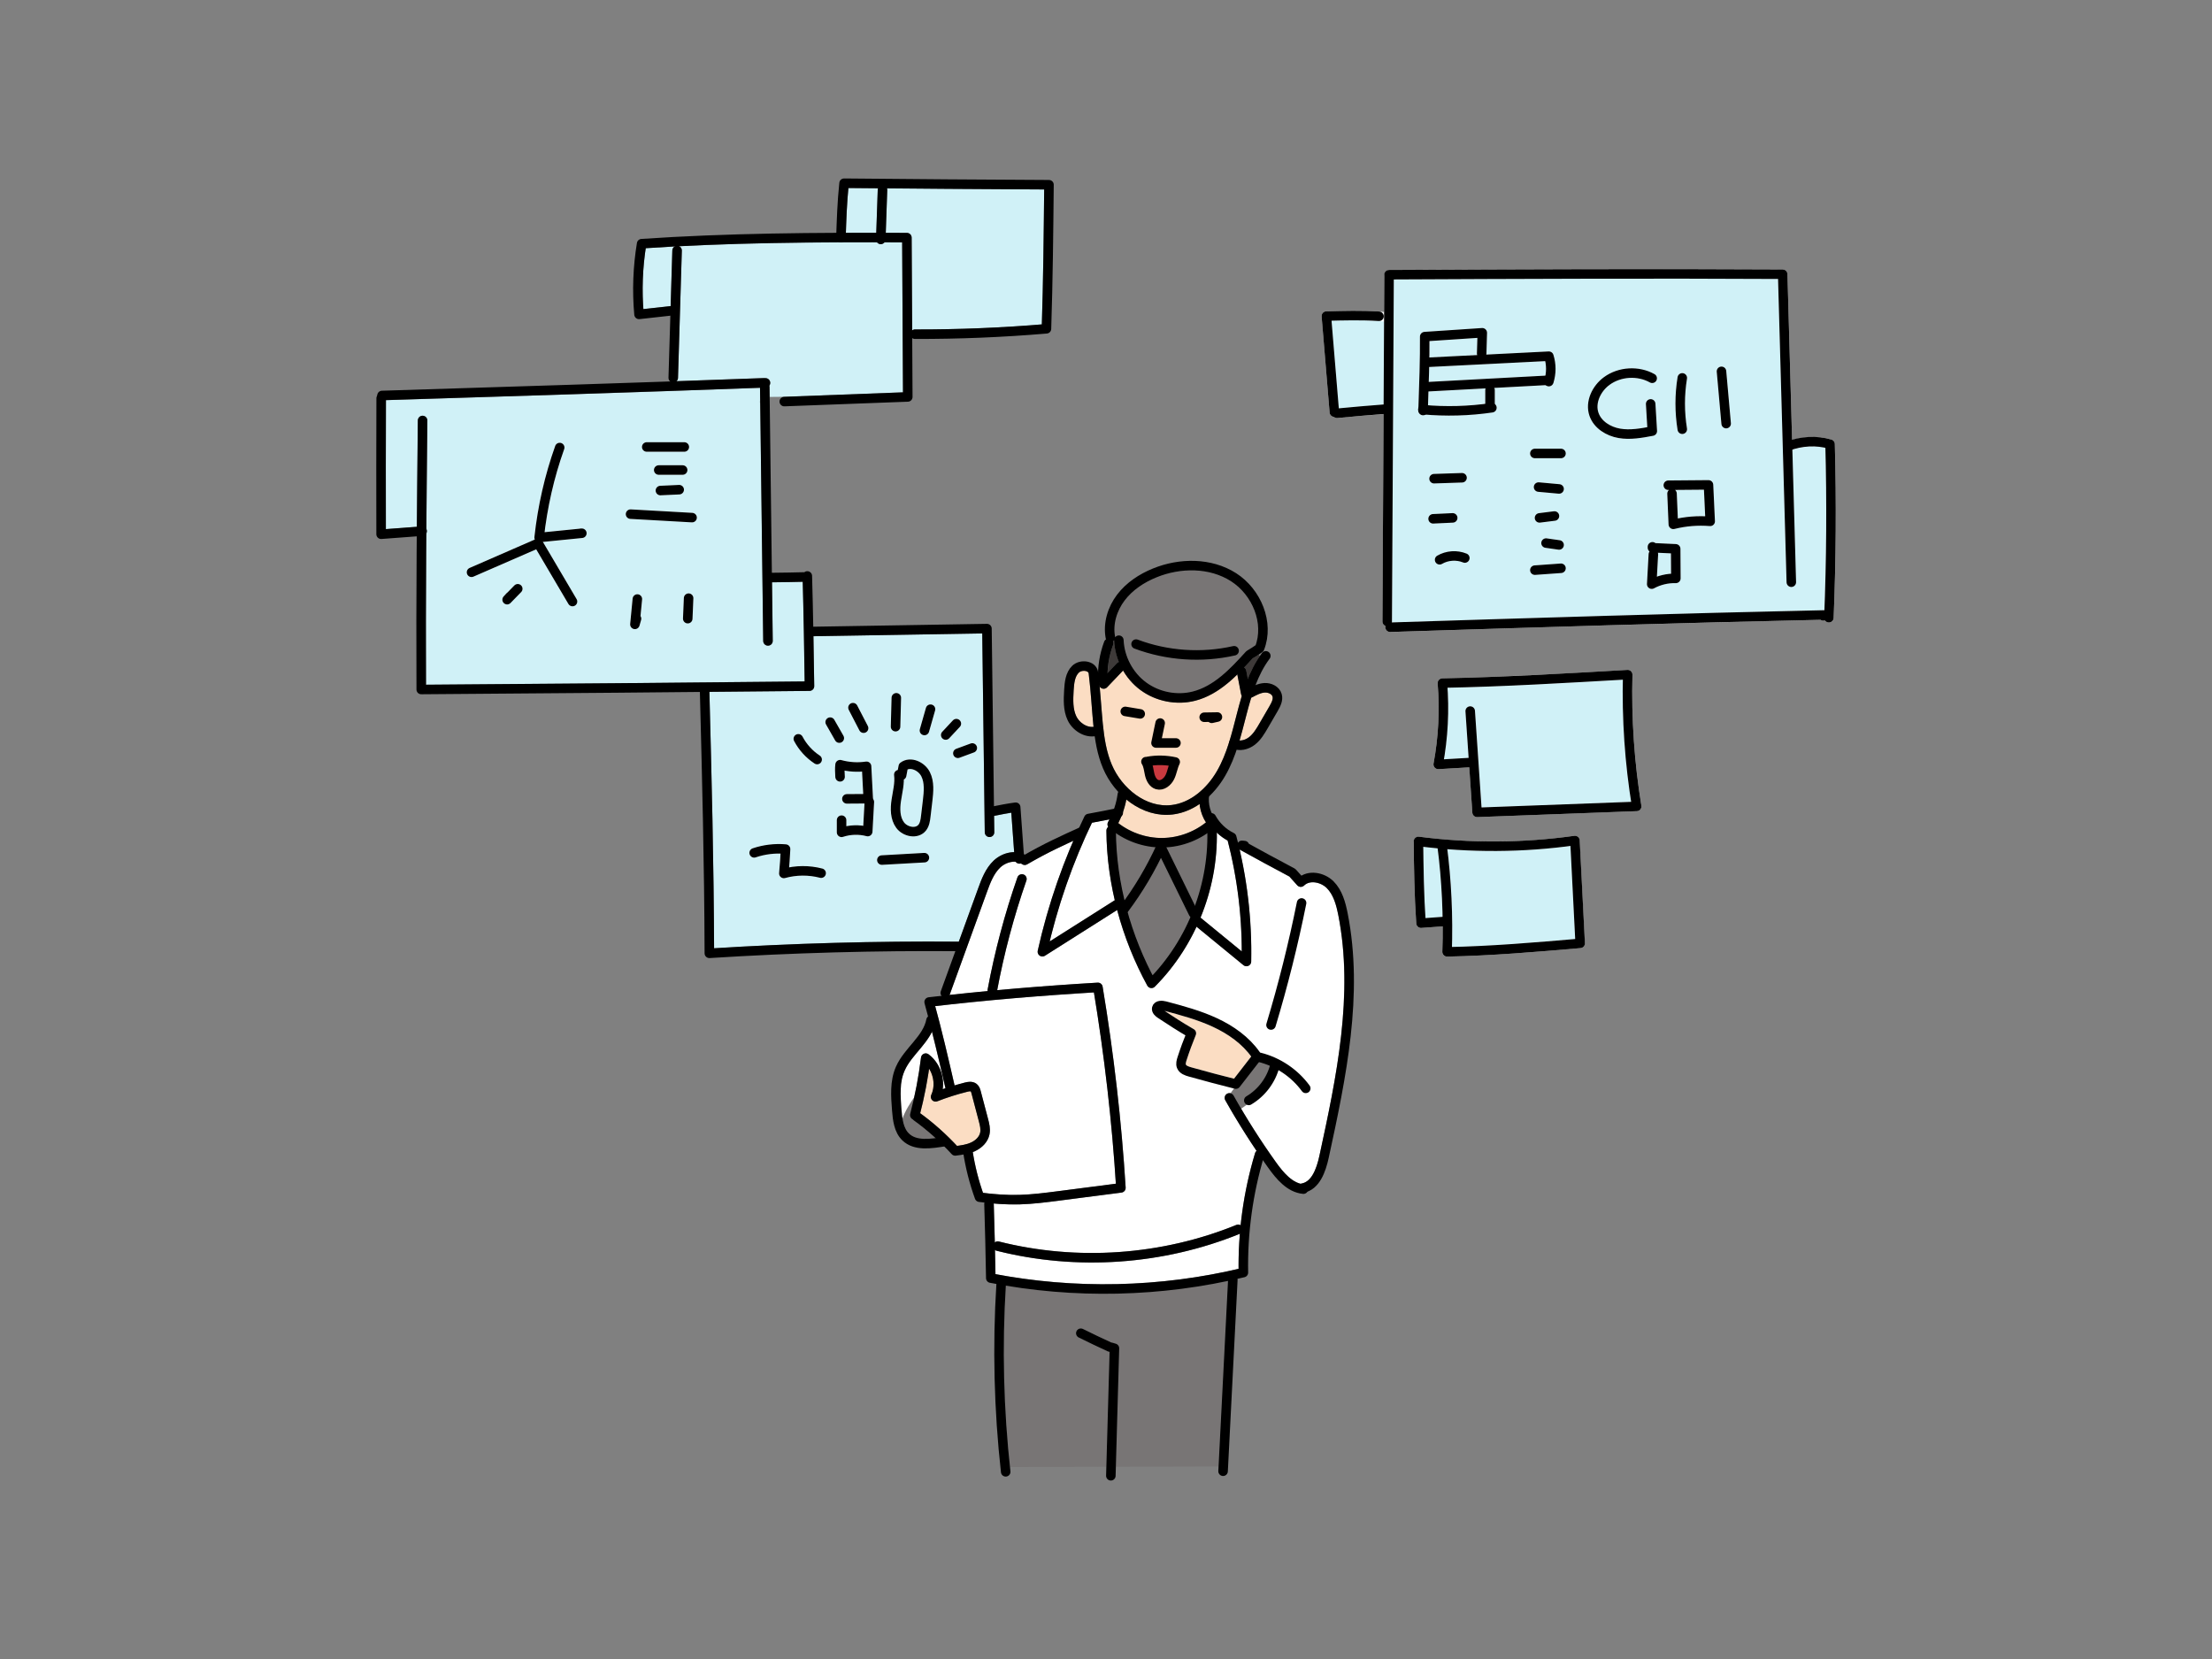 <?xml version="1.0" encoding="UTF-8"?><svg id="_レイヤー_1" xmlns="http://www.w3.org/2000/svg" viewBox="0 0 720 540"><rect x="0" y="0" width="720" height="540" fill="#808080" stroke="none"/><defs><style>.cls-1,.cls-2{fill:none;}.cls-2,.cls-3{stroke:#000;stroke-linecap:round;stroke-linejoin:round;stroke-width:3.1px;}.cls-4{fill:#787575;}.cls-3{fill:#c8393f;}.cls-5{fill:#d0f1f7;}.cls-6{fill:#3e3a39;}.cls-7{fill:#fff;}.cls-8{fill:#fbddc3;}</style></defs><path class="cls-1" d="M434.06,286.87c-2.65-2.65-7.17-3.79-10.46-1.84-.63-.7-1.17-1.31-1.78-2-.12-.14-.27-.26-.44-.34-4.99-2.61-9.93-5.32-14.87-8.05-.21-.5-.69-.88-1.28-.94l-.83-.08c-.55-.04-1.13.26-1.44.75-.18-.74-.35-1.48-.55-2.22-.11-.44-.41-.8-.82-.99-2.5-1.22-4.61-3.23-5.95-5.67-.25-.45-.7-.7-1.17-.76-.79-1.73-1.13-3.66-.91-5.54,1.98-1.87,3.77-4.11,5.25-6.67,1.56-2.7,2.73-5.57,3.72-8.5.37.07.73.13,1.11.13,1.63,0,3.33-.59,4.8-1.74,1.93-1.5,3.16-3.61,4.24-5.47l3.2-5.51c.94-1.62,1.9-3.52,1.29-5.58-.73-2.46-3.4-3.61-5.59-3.53-1.03.05-2,.32-2.9.68,1.18-3.06,2.63-5.99,4.57-8.58.43-.57.41-1.36-.05-1.91l-1.53-1.86c2.78-8.46-1.15-18.85-9.33-24.07-7.41-4.72-17.78-5.31-27.06-1.52-4.93,2.01-8.96,4.95-11.67,8.51-3.24,4.26-4.6,9.42-3.73,14.16.03.14.09.26.15.38-.28.17-.51.41-.64.74-1.21,3.21-1.86,6.66-1.97,10.1,0-.05,0-.1-.02-.16-.21-1.51-1.23-2.69-2.8-3.24-1.92-.66-4.24-.18-5.63,1.17-2.12,2.06-2.46,5.01-2.62,7.85-.17,2.94-.38,6.6,1.14,9.84,1.64,3.5,5.35,5.67,8.81,5.24.52,3.67,1.3,7.11,2.68,10.4,1.15,2.73,2.89,5.37,5.03,7.69-.12.18-.2.38-.23.61-.23,1.7-.62,3.3-1.17,4.89-2.74.56-5.5,1.11-8.53,1.65-.49.09-.91.4-1.12.85-.58,1.19-1.07,2.43-1.63,3.63-5.56,2.51-11.31,5.11-17.75,8.82-.11-.06-.22-.08-.33-.14-.37-5.14-.74-10.28-1.12-15.42-.03-.43-.24-.82-.57-1.09-.33-.27-.75-.39-1.18-.33-2.33.32-4.62.76-6.86,1.21l-.73-57.83c0-.41-.18-.8-.47-1.09-.3-.29-.84-.42-1.1-.44l-56.51.93c-.1-5.49-.22-11.07-.38-16.57-.02-.85-.71-1.41-1.57-1.5-.36,0-.68.13-.94.34-3.53.08-7.06.16-10.59.18l-.68-54.14,4.78-.05,40.2-1.51c.83-.03,1.5-.72,1.49-1.56l-.11-19.18c.26.19.55.32.9.32.36,0,.72,0,1.09,0,13.92,0,27.99-.59,41.86-1.77.78-.07,1.39-.71,1.42-1.49.5-15.58.66-31.52.81-46.93,0-.41-.16-.81-.44-1.1-.29-.29-.69-.46-1.1-.46-22.21-.08-44.45-.29-66.69-.49h-.02c-.79,0-1.46.6-1.54,1.39-.6,5.74-.8,11.1-.97,16.31-20.57.1-42.53.55-63.5,1.98-.72.05-1.31.59-1.42,1.29-1.27,7.72-1.56,15.59-.86,23.4.04.42.24.8.56,1.06.32.26.73.38,1.15.34l10.03-1.11-.61,20.17c-.01.51.23.95.61,1.24-31.49,1.08-63.09,2.07-93.9,3.02-.86.03-1.53.74-1.5,1.6,0,.01,0,.02,0,.03-.16.24-.27.52-.28.83-.04,14.74-.08,29.48-.02,44.27,0,.43.18.84.5,1.13.29.26.67.41,1.05.41.04,0,.08,0,.11,0l11.5-.86c-.12,16.34-.18,32.95-.1,49.86,0,.41.17.81.46,1.09.29.29.68.45,1.09.45h1.46c29.81-.24,59.57-.48,89.23-.75.71,27.55,1.44,56.03,1.53,85.09,0,.43.18.83.49,1.13.29.27.67.42,1.06.42.03,0,.07,0,.1,0,26.51-1.68,53.41-2.43,79.98-2.23l-4.74,13.04c-.19.53-.06,1.08.27,1.49-1.41.16-2.86.3-4.25.46-.45.05-.85.3-1.1.67s-.33.84-.21,1.28c.4,1.43.74,2.9,1.12,4.34-.26.22-.47.51-.53.87-.59,3.11-2.74,5.65-5,8.34-1.83,2.17-3.72,4.42-4.9,7.11-2.04,4.64-1.61,9.97-1.26,14.25.22,2.78.56,6.99,3.34,9.69,2.08,2.03,4.8,2.62,7.61,2.62,2.05,0,4.13-.32,6.05-.63.81.82,1.62,1.64,2.41,2.5.3.32.71.5,1.14.5.06,0,.13,0,.19-.01.81-.1,1.67-.22,2.53-.37.79,4.87,2.03,9.72,3.73,14.43.2.54.68.93,1.25,1.01.64.09,1.22.12,1.84.19-.05.16-.09.33-.09.51l.02.52c.23,7.74.45,15.48.56,23.59,0,.73.53,1.36,1.25,1.5.71.14,1.42.23,2.13.36,0,0,0,.01,0,.02-1.27,20.39-.77,41.02,1.49,61.33.09.78.75,1.38,1.54,1.38h0l32.71-.09c.09.75.69,1.35,1.47,1.38h.05c.79,0,1.43-.61,1.52-1.38l35.01-.09c.82,0,1.5-.65,1.54-1.47l3.17-62.3c0-.16-.03-.31-.07-.46.77-.18,1.55-.3,2.32-.49.7-.17,1.2-.81,1.19-1.53-.23-12.39,1.41-24.69,4.84-36.6.57.82,1.1,1.67,1.68,2.48,2.97,4.15,6.41,8.06,11.34,8.54.05,0,.1,0,.15,0,.57,0,1.07-.32,1.34-.8,4.87-1.94,6.38-8.61,6.89-10.96,5.36-24.72,11.44-52.74,6.16-79.56-.74-3.77-1.8-7.64-4.6-10.42Z"/><path class="cls-7" d="M369.24,211.1c6.41,2.4,13.32,3.62,20.21,3.62,4.24,0,8.48-.46,12.59-1.39.83-.19,1.36-1.02,1.17-1.85-.19-.83-1.01-1.36-1.85-1.17-10.2,2.32-21.22,1.57-31.02-2.11-.8-.3-1.69.1-1.99.91-.3.8.1,1.69.9,1.99Z"/><path class="cls-7" d="M371.14,233.92c.74,0,1.4-.54,1.52-1.29.14-.84-.43-1.64-1.27-1.78l-4.86-.81c-.83-.15-1.64.43-1.78,1.27-.14.84.43,1.64,1.27,1.78l4.86.81c.08.02.17.02.26.02Z"/><path class="cls-7" d="M391.98,235l1.41-.02c.28.24.63.38,1.01.38.11,0,.23-.01.34-.04l1.86-.42c.77-.18,1.29-.91,1.19-1.7-.09-.79-.81-1.25-1.56-1.36l-4.31.07c-.85.02-1.54.72-1.52,1.57.02.86.71,1.52,1.58,1.52Z"/><path class="cls-7" d="M376.27,243.39h6.49c.86,0,1.55-.69,1.55-1.55s-.69-1.55-1.55-1.55h-4.58l.96-4.63c.18-.84-.36-1.66-1.2-1.83-.82-.17-1.65.36-1.83,1.2l-1.35,6.49c-.1.46.02.93.31,1.29s.73.57,1.2.57Z"/><path class="cls-7" d="M371.7,248.74c.42.65.59,1.55.76,2.5.07.39.15.78.23,1.16.55,2.37,1.8,3.96,3.53,4.47.39.11.77.17,1.15.17,2.06,0,3.9-1.58,4.8-3.43.44-.89.7-1.8.95-2.67.23-.8.45-1.56.78-2.23.21-.43.22-.93.01-1.36s-.6-.74-1.06-.84c-3.22-.7-6.44-.77-9.57-.2-.06.01-.13.03-.19.05-.3-.01-.64.06-.93.24-.72.46-.93,1.42-.47,2.14Z"/><path class="cls-7" d="M380.41,249.22c-.09.29-.18.58-.26.86-.23.78-.44,1.53-.76,2.18-.48.98-1.53,1.86-2.29,1.65-.59-.18-1.11-1-1.39-2.2-.08-.34-.14-.68-.21-1.02-.09-.49-.18-1-.32-1.52,1.73-.2,3.47-.18,5.23.06Z"/><path class="cls-8" d="M350.31,233.1c-1.1-2.34-1.04-5.05-.85-8.34.14-2.33.37-4.53,1.69-5.82.39-.38,1.02-.59,1.66-.59.28,0,.56.04.81.13.44.15.7.4.74.7.46,3.8.73,7.28.99,10.64.18,2.34.36,4.59.59,6.75-2.31.3-4.71-1.52-5.63-3.48Z"/><path class="cls-7" d="M399.59,273.6c3.04,11.71,4.59,23.83,4.61,36.1l-13.45-11.03c3.61-8.76,5.48-18.23,5.31-27.68,1.06,1.01,2.24,1.91,3.53,2.61Z"/><path class="cls-8" d="M379.58,265.24c.71,0,1.43-.04,2.16-.13,3.03-.37,6.01-1.6,8.75-3.47.21,2.14.89,4.24,2.05,6.05-3.98,3.18-9.06,5.01-14.16,5.07-5.1.1-10.32-1.69-14.39-4.84.38-.76.73-1.51,1.04-2.27.35-.33.54-.81.48-1.32.47-1.35.84-2.72,1.1-4.14,3.65,3.02,8.12,5.04,12.98,5.04Z"/><path class="cls-4" d="M388.96,294.78l-9.31-18.99c4.72-.29,9.36-1.89,13.26-4.56.12,8-1.22,16.01-3.96,23.55Z"/><path class="cls-4" d="M376.1,275.76c-2.81,6.03-6.19,11.8-10.06,17.22-1.72-7.2-2.66-14.51-2.77-21.79,3.78,2.6,8.26,4.2,12.83,4.56Z"/><path class="cls-4" d="M367.18,296.72c4.1-5.48,7.69-11.35,10.71-17.49l9.16,18.7c.09.19.25.31.4.44-3,7-7.11,13.53-12.29,19.08-3.46-6.63-6.15-13.56-8.12-20.62.04-.04.1-.07.13-.12Z"/><path class="cls-8" d="M407.66,226.93c1.26-.68,2.7-1.45,4.07-1.52,1.03-.04,2.21.44,2.47,1.31.26.87-.35,2.03-1,3.14l-3.2,5.51c-.98,1.69-2,3.44-3.46,4.58-.81.63-1.99,1.11-3.09,1.06.64-2.19,1.24-4.39,1.8-6.56l.44-1.7c.49-1.89,1.02-3.81,1.61-5.71.12-.03.25-.05.37-.11Z"/><path class="cls-6" d="M406.16,220.97l-.51-2.68c-.08-.43-.34-.78-.69-1,.95-1,1.86-1.99,2.73-2.95.71-.41,1.33-.85,1.98-1.28l.4.49c-1.6,2.33-2.85,4.83-3.91,7.42Z"/><path class="cls-4" d="M366.09,195.44c2.37-3.12,5.96-5.72,10.37-7.52,8.37-3.41,17.65-2.92,24.23,1.27,7.13,4.54,10.58,13.61,8.01,20.82-.88.6-1.77,1.21-2.76,1.76-.15.08-.28.19-.38.31-4.5,4.97-10.11,11.16-17.28,13-5.15,1.33-11,.18-15.27-3-4.27-3.17-7.05-8.44-7.26-13.76-.03-.83-.72-1.49-1.55-1.49-.02,0-.04,0-.06,0-.48.02-.9.25-1.17.6,0-.09,0-.19-.02-.28-.71-3.83.47-8.22,3.14-11.73Z"/><path class="cls-6" d="M364.2,215.51c-.25.08-.48.19-.67.39l-2.99,3.14c.11-3.1.69-6.21,1.78-9.1.15-.41.12-.83-.05-1.2.15-.1.28-.21.39-.35v.06c.1,2.43.64,4.82,1.55,7.06Z"/><path class="cls-8" d="M358.44,229.59c-.15-2-.33-4.08-.53-6.21.07.13.15.27.27.38.3.29.68.43,1.07.43.41,0,.82-.16,1.12-.48l5.21-5.47c1.42,2.44,3.3,4.62,5.59,6.33,3.66,2.72,8.16,4.16,12.69,4.16,1.74,0,3.5-.21,5.2-.65,5.43-1.4,9.89-4.83,13.69-8.54l1.22,6.36c.04.22.14.41.26.59-.56,1.83-1.06,3.66-1.53,5.48l-.44,1.71c-1.52,5.91-3.09,12.03-6.12,17.27-3.61,6.25-9.13,10.4-14.76,11.08-8.72,1.06-16.41-5.83-19.51-13.18-2.35-5.59-2.85-11.93-3.42-19.26Z"/><path class="cls-7" d="M355.41,267.8c1.99-.36,3.85-.73,5.69-1.1-.15.29-.27.57-.43.86-.29.51-.24,1.13.07,1.6-.37.29-.62.71-.61,1.21.05,7.56,1.01,15.16,2.75,22.65-.02.01-.04.01-.06.02l-21.17,13.41c3.23-13.32,7.85-26.3,13.76-38.65Z"/><path class="cls-5" d="M339.13,105.59c-13.7,1.12-27.57,1.69-41.31,1.64h0c-.35,0-.65.14-.91.33l-.17-30.23c0-.85-.69-1.53-1.54-1.54-2.25-.01-4.57-.02-6.88-.02l.48-13.92c0-.2-.03-.38-.09-.56,17.06.15,34.13.31,51.17.38-.14,14.45-.3,29.34-.75,43.92Z"/><path class="cls-5" d="M276.15,61.2c3.23.03,6.45.04,9.68.07-.06.15-.11.3-.12.47l-.48,14.02c-3.25,0-6.55,0-9.89,0,.16-4.69.33-9.49.81-14.57Z"/><path class="cls-5" d="M209.41,100.61c-.47-6.62-.22-13.28.77-19.83,3.14-.21,6.3-.39,9.48-.56-.46.26-.8.7-.82,1.27l-.55,18.14-8.88.98Z"/><path class="cls-5" d="M220.68,123.01l1.25-41.43c.02-.63-.35-1.18-.88-1.44,21.77-1.11,44.11-1.32,64.44-1.28.27.35.67.6,1.15.61.02,0,.04,0,.05,0,.49,0,.91-.25,1.2-.61,1.93,0,3.87,0,5.76.02l.27,48.82-38.66,1.45-4.74.05-.04-3.21c0-.16-.05-.3-.1-.45.2-.26.33-.57.33-.92,0-.86-.69-1.55-1.55-1.55h-.89c-9.33.35-18.7.68-28.07,1,.29-.27.47-.65.49-1.07Z"/><path class="cls-5" d="M138.76,173.58c.12-.24.21-.51.19-.8-.02-.22-.08-.42-.17-.6.09-11.91.21-23.7.33-35.29,0-.86-.68-1.56-1.53-1.56-.83-.09-1.55.68-1.56,1.53-.12,11.37-.23,22.94-.32,34.62l-10.09.76c-.04-14.02-.01-28,.03-41.99,39.95-1.24,81.21-2.53,121.77-4.02l.05,4.02c-.07.17-.11.36-.11.56,0,.2.05.39.12.57l.97,77.26c.01.85.7,1.53,1.55,1.53h.02c.86-.01,1.54-.71,1.53-1.57l-.24-19.05c3.33-.02,6.67-.09,10.02-.17.3,11.02.47,22.3.62,32.44-40.83.43-82.04.75-123.26,1.06-.08-16.72,0-33.14.11-49.3Z"/><path class="cls-5" d="M312.05,306.52c-26.45-.22-53.21.5-79.61,2.14-.11-28.5-.83-56.43-1.53-83.46,10.87-.1,21.77-.19,32.59-.31.41,0,.81-.17,1.09-.47.29-.29.44-.69.44-1.1-.08-5.15-.16-10.63-.26-16.23l54.95-.91.81,64.75c.01.85.7,1.53,1.55,1.53h.02c.86-.01,1.54-.71,1.53-1.57l-.07-5.32c1.84-.37,3.72-.74,5.61-1.04.32,4.29.63,8.57.93,12.86-2.46.02-4.93,1.11-6.63,2.71-2.72,2.56-4,6.08-5.12,9.18l-6.27,17.25s-.03,0-.04,0Z"/><path class="cls-7" d="M295.86,368.96c-1.79-1.74-2.98-6.15-3.23-9.23-.34-4.14.11-7.33,1.83-11.26,1-2.28,2.67-4.26,4.44-6.36,1.65-1.95,3.29-3.98,4.44-6.29,1.55,6.16,3.02,12.34,4.42,18.42-.3.1-.6.16-.9.27.58-4.23-1.15-8.78-4.61-11.34-.44-.33-1.02-.4-1.53-.18-.51.22-.86.69-.93,1.24-.75,6.15-1.93,12.31-3.51,18.32-.19.73.17,1.48.83,1.79.09.12.2.22.32.31,2.43,1.75,4.8,3.7,7.1,5.8-3.32.43-6.63.48-8.67-1.5Z"/><path class="cls-8" d="M299.53,362.36c1.22-4.77,2.19-9.62,2.9-14.48,1.57,2.5,1.93,5.84.7,8.5-.27.57-.16,1.25.28,1.71.43.46,1.11.61,1.69.38,3.15-1.23,6.42-2.27,9.71-3.09.89-.22,1.12-.15,1.16-.13.11.11.24.6.29.79l2.35,8.91c.33,1.26.67,2.56.44,3.69-.27,1.3-1.38,2.51-2.96,3.24-1.38.64-2.98.9-4.57,1.11-3.75-4.01-7.78-7.58-11.98-10.63Z"/><path class="cls-7" d="M316.64,374.97c.25-.09.5-.17.74-.28,2.47-1.15,4.23-3.17,4.69-5.42.38-1.84-.09-3.65-.47-5.11l-2.35-8.9c-.17-.64-.44-1.7-1.34-2.42-1.35-1.09-3.11-.65-3.85-.46-1.12.28-2.22.67-3.33.99-1.96-8.53-3.99-17.31-6.32-25.88,16.31-1.88,33.68-3.38,51.67-4.46,3.42,20.75,5.82,41.69,7.14,62.27l-18.97,2.45c-4.05.52-8.23,1.06-12.34,1.18-3.67.11-7.59-.11-11.95-.65-1.51-4.35-2.62-8.82-3.32-13.3Z"/><path class="cls-4" d="M396.63,477.34l-33.43.09,1.09-38.53c.02-.67-.39-1.27-1.02-1.5-.62-.22-1.12-.35-1.63-.46-3.08-1.39-6.12-2.89-9.17-4.38-.76-.38-1.69-.06-2.07.71-.37.77-.06,1.69.71,2.07,3.12,1.53,6.24,3.06,9.4,4.49.1.05.21.08.32.1.11.02.22.05.33.07l-1.06,37.43-31.37.08c-2.1-19.58-2.55-39.45-1.34-59.1,10.55,1.76,21.27,2.69,32.01,2.69,13.55,0,27.09-1.48,40.3-4.26l-3.08,60.5Z"/><path class="cls-7" d="M324.02,414.73c-.04-2.67-.1-5.26-.16-7.86.15.11.32.2.52.25,10.15,2.56,20.59,3.83,31.04,3.83,16.45,0,32.9-3.15,48.16-9.36-.31,3.79-.47,7.6-.43,11.41-25.79,6.04-53.09,6.63-79.12,1.74Z"/><path class="cls-7" d="M429.47,376.19c-1.22,5.61-3.12,8.57-5.81,9.04-.09.02-.16.06-.24.09-3.23-.8-5.82-3.83-8.13-7.06-4.96-6.94-9.59-14.23-13.77-21.66-.41-.75-1.36-1.01-2.11-.59-.74.42-1.01,1.36-.59,2.11,3.15,5.61,6.63,11.09,10.25,16.46-.25.19-.47.44-.56.76-2.31,7.69-3.88,15.55-4.7,23.49-.41-.25-.9-.33-1.37-.13-24.35,9.92-51.8,11.84-77.31,5.41-.49-.12-.96.02-1.32.31-.1-4.05-.21-8.06-.33-12.06l-.02-.52s-.02-.07-.02-.11c2.3.2,4.53.32,6.64.32.64,0,1.28,0,1.92-.03,4.26-.12,8.52-.67,12.71-1.21l20.34-2.63c.81-.11,1.4-.82,1.35-1.63-1.34-21.61-3.86-43.62-7.5-65.41-.13-.78-.85-1.33-1.62-1.29-11.18.66-22.09,1.5-32.7,2.47,2.26-12.09,5.46-24.1,9.51-35.71.28-.81-.14-1.69-.95-1.97-.81-.28-1.69.15-1.97.95-4.13,11.84-7.39,24.1-9.68,36.44-.04.2-.03.4,0,.59-4.22.4-8.38.82-12.48,1.27.03-.06.1-.09.12-.16l12.12-33.39c1.01-2.78,2.16-5.93,4.34-7.98,1.29-1.21,3.27-2,5.02-1.84.29.36.71.61,1.2.61.04,0,.08,0,.11,0,.12,0,.22-.06.32-.09.12.07.25.12.37.21.5.37,1.17.42,1.72.1,5.41-3.17,10.34-5.52,15.09-7.69-4.97,11.54-8.92,23.53-11.65,35.8-.14.61.11,1.24.62,1.6.27.19.58.28.89.28.29,0,.57-.08.83-.24l23.5-14.89c2.24,8.46,5.53,16.74,9.82,24.61.23.43.65.72,1.14.79.08.01.15.02.22.02.41,0,.8-.16,1.09-.46,5.62-5.63,10.19-12.3,13.56-19.53l15.28,12.53c.28.23.63.35.98.35.22,0,.44-.05.65-.14.54-.25.89-.78.9-1.38.25-12.37-1.03-24.62-3.78-36.48.01,0,.02.02.03.03,5.37,2.96,10.74,5.92,16.18,8.77.73.83,1.49,1.68,2.58,2.87.28.31.68.49,1.1.5.39,0,.83-.15,1.12-.44,1.89-1.85,5.45-1.09,7.38.84,2.2,2.2,3.1,5.54,3.75,8.83,5.15,26.2-.85,53.88-6.15,78.31Z"/><path class="cls-7" d="M413.26,335.12c.15.05.3.07.45.07.67,0,1.28-.43,1.48-1.1,3.94-13.06,7.3-26.47,9.98-39.87.17-.84-.37-1.66-1.21-1.82-.83-.17-1.65.37-1.82,1.21-2.67,13.3-6,26.62-9.91,39.59-.25.82.22,1.68,1.03,1.93Z"/><path class="cls-7" d="M410.38,342.66c-.08-.02-.16,0-.25-.01-.04-.08-.06-.17-.11-.24-3.14-4.46-7.82-8.16-13.92-10.99-5.31-2.47-11-3.98-16.5-5.45-.62-.16-2.19-.47-3.39.24-.61.36-1.02.91-1.19,1.59-.22.9-.08,2.25,1.91,3.56,2.88,1.89,5.85,3.85,8.92,5.65-.92,2.32-1.77,4.69-2.55,7.06-.27.83-.72,2.22-.18,3.59.76,1.91,2.87,2.49,4.12,2.84,4.86,1.34,9.72,2.68,14.65,3.89.12.03.25.05.37.05.47,0,.93-.22,1.22-.6l6.3-8.12c1.19.31,2.37.71,3.51,1.2-1.17,4.09-3.95,7.78-7.6,9.94-.74.44-.98,1.38-.55,2.12.29.49.8.76,1.33.76.27,0,.54-.07.79-.21,4.22-2.49,7.38-6.53,8.86-11.18,2.98,1.74,5.63,4.07,7.66,6.84.3.42.77.63,1.25.63.32,0,.64-.1.91-.3.69-.5.84-1.47.34-2.16-3.82-5.23-9.62-9.13-15.9-10.69Z"/><path class="cls-8" d="M401.66,351.13c-4.57-1.14-9.1-2.39-13.83-3.69-.45-.12-1.64-.45-1.83-.93-.13-.34.11-1.09.24-1.5.89-2.72,1.88-5.45,2.97-8.1.29-.72,0-1.54-.66-1.93-3.26-1.86-6.44-3.95-9.54-5.98,5.31,1.42,10.79,2.89,15.79,5.22,5.46,2.54,9.66,5.79,12.49,9.68l-5.62,7.23Z"/><path class="cls-7" d="M188.68,172.08l-11.43,1.14c1.16-9.31,3.31-18.39,6.39-27.03.29-.81-.13-1.69-.94-1.98-.8-.28-1.69.13-1.98.94-3.37,9.45-5.65,19.43-6.78,29.64-.03.29.04.56.16.82l-21.24,9.26c-.78.34-1.14,1.25-.8,2.04.34.79,1.26,1.14,2.04.8l20.43-8.91c3.53,5.96,7.01,11.87,10.48,17.79.29.49.8.76,1.33.76.27,0,.54-.07.79-.21.73-.43.98-1.38.55-2.12-3.64-6.19-7.28-12.38-10.97-18.62l12.83-1.28c.82-.08,1.29-.79,1.25-1.62-.05-.98-1.25-1.68-2.11-1.41Z"/><path class="cls-7" d="M167.42,190.56l-2.21,2.27c-.12.07-.23.16-.33.27l-.95,1.04c-.57.62-.54,1.59.08,2.17.3.28.68.42,1.06.42.4,0,.8-.16,1.11-.47l3.46-3.55c.6-.61.58-1.59-.03-2.19-.61-.59-1.59-.59-2.19.03Z"/><path class="cls-7" d="M210.51,147.04h12.24c.86,0,1.55-.69,1.55-1.55s-.69-1.55-1.55-1.55h-12.24c-.86,0-1.55.69-1.55,1.55s.69,1.55,1.55,1.55Z"/><path class="cls-7" d="M223.74,152.99c0-.86-.69-1.55-1.55-1.55h-7.79c-.86,0-1.55.69-1.55,1.55s.69,1.55,1.55,1.55h7.79c.86,0,1.55-.69,1.55-1.55Z"/><path class="cls-7" d="M221.01,157.84l-6.12.28c-.86.04-1.51.76-1.48,1.62.04.83.72,1.48,1.54,1.48.02,0,.05,0,.07,0l6.12-.28c.86-.04,1.51-.76,1.48-1.62-.04-.86-.86-1.51-1.61-1.48Z"/><path class="cls-7" d="M225.36,166.93l-20.03-1.13c-.94-.01-1.58.61-1.63,1.46-.05.85.6,1.58,1.46,1.63l20.03,1.13s.06,0,.09,0c.82,0,1.5-.64,1.54-1.46.05-.85-.6-1.58-1.46-1.63Z"/><path class="cls-7" d="M207.61,193.44c-.83-.07-1.61.54-1.69,1.39l-.8,8.25c-.08.8.47,1.52,1.25,1.67.1.02.19.03.29.03.68,0,1.3-.45,1.49-1.13l.52-1.85c.13-.45.05-.91-.19-1.27l.53-5.39c.08-.85-.54-1.61-1.39-1.69Z"/><path class="cls-7" d="M224.2,193.15c-.86-.05-1.58.63-1.61,1.48l-.28,6.67c-.03.85.63,1.51,1.48,1.54h.06c.83,0,1.52-.72,1.55-1.55l.28-6.54c.03-.85-.63-1.58-1.48-1.61Z"/><path class="cls-7" d="M265.13,248.52c.26.17.56.26.85.26.5,0,.99-.24,1.29-.7.47-.72.28-1.67-.44-2.15-2.36-1.55-4.29-3.69-5.61-6.18-.4-.76-1.34-1.04-2.09-.65-.76.4-1.05,1.34-.65,2.09,1.56,2.95,3.85,5.48,6.64,7.32Z"/><path class="cls-7" d="M273.19,241.79c.26,0,.53-.07.77-.2.74-.42,1-1.37.58-2.11l-2.97-5.19c-.43-.75-1.38-1-2.11-.58-.74.42-1,1.37-.58,2.11l2.97,5.19c.29.5.81.78,1.35.78Z"/><path class="cls-7" d="M279.73,237.74c.28.53.82.84,1.38.84.24,0,.48-.06.71-.17.76-.39,1.06-1.33.66-2.09l-3.46-6.68c-.4-.76-1.33-1.05-2.09-.66-.76.39-1.06,1.33-.66,2.09l3.46,6.68Z"/><path class="cls-7" d="M291.46,238.08h.04c.84,0,1.53-.67,1.55-1.51l.25-9.4c.02-.86-.65-1.57-1.51-1.59-.93.02-1.57.65-1.59,1.51l-.25,9.4c-.02.86.65,1.57,1.51,1.59Z"/><path class="cls-7" d="M303.31,229.35c-.84-.24-1.68.24-1.91,1.06l-1.98,6.93c-.24.82.24,1.68,1.06,1.91.14.04.29.06.43.06.67,0,1.29-.44,1.49-1.12l1.98-6.93c.24-.82-.24-1.68-1.06-1.91Z"/><path class="cls-7" d="M312.35,234.41c-.62-.59-1.6-.55-2.19.07l-3.46,3.71c-.58.62-.55,1.6.08,2.19.3.28.68.42,1.06.42.41,0,.83-.16,1.13-.49l3.46-3.71c.58-.62.55-1.6-.08-2.19Z"/><path class="cls-7" d="M315.95,242l-4.7,1.73c-.8.29-1.21,1.19-.92,1.99.23.63.83,1.01,1.45,1.01.18,0,.36-.03.54-.1l4.7-1.73c.8-.3,1.21-1.19.92-1.99-.3-.8-1.19-1.21-1.99-.92Z"/><path class="cls-7" d="M284.16,259.9l-.56-10.55c-.02-.44-.23-.84-.57-1.12-.34-.28-.78-.4-1.21-.33-2.64.39-5.4.22-7.98-.49-.43-.12-.89-.05-1.26.2-.37.24-.62.63-.69,1.07-.19,1.33-.1,2.82-.01,4.27.05.85.71,1.52,1.64,1.45.85-.05,1.5-.78,1.45-1.64-.04-.65-.08-1.32-.09-1.94,1.88.35,3.82.46,5.71.33l.38,7.3-5.33.04c-.85,0-1.54.7-1.54,1.56,0,.85.7,1.54,1.55,1.54h.01l5.72-.04-.4,7.26c-1.82-.26-3.7-.21-5.51.13v-1.96c0-.86-.69-1.55-1.55-1.55s-1.55.69-1.55,1.55v3.96c0,.5.24.96.64,1.25.27.19.59.29.91.29.16,0,.33-.03.48-.08,2.44-.8,5.15-.88,7.63-.22.45.12.93.03,1.31-.24.37-.27.61-.7.63-1.17l.53-9.64c.02-.42-.12-.8-.38-1.09,0-.04.02-.08.02-.13Z"/><path class="cls-7" d="M297.68,247.38c-1.68-.4-3.32-.1-4.6.86-.31.23-.53.57-.6.96l-.27,1.43c-.78.17-1.31.91-1.2,1.71.24,1.89-.11,3.83-.48,5.9-.12.67-.24,1.33-.34,2-.6,3.99-.11,7.01,1.51,9.24,1.22,1.66,3.29,2.72,5.41,2.77.04,0,.09,0,.13,0,1.7,0,3.17-.67,4.14-1.9,1.12-1.41,1.32-3.19,1.47-4.48l.6-5.07c.34-2.84.75-6.37-.81-9.48-.96-1.92-2.87-3.43-4.97-3.92Z"/><path class="cls-5" d="M300.4,260.43l-.6,5.08c-.15,1.25-.3,2.25-.82,2.91-.49.62-1.24.76-1.78.72-1.14-.02-2.33-.62-2.97-1.5-1.12-1.53-1.43-3.8-.96-6.95.1-.64.21-1.27.33-1.91.3-1.64.6-3.32.61-5.05.41-.21.71-.6.8-1.09l.41-2.19c.55-.22,1.13-.17,1.57-.06,1.19.28,2.37,1.21,2.92,2.3,1.15,2.28.79,5.3.5,7.73Z"/><path class="cls-7" d="M267.67,282.7c-3.53-.91-7.22-1.05-10.79-.39.15-1.9.26-3.83.37-5.86.05-.84-.58-1.56-1.42-1.63-3.71-.3-7.36.13-10.84,1.31-.81.27-1.25,1.15-.97,1.96.27.81,1.14,1.25,1.96.97,2.6-.88,5.3-1.28,8.09-1.24-.12,2.1-.26,4.2-.47,6.31-.05.51.15,1.01.54,1.34.28.24.63.37,1,.37.14,0,.28-.02.41-.06,3.69-1.02,7.62-1.05,11.33-.09.83.22,1.67-.28,1.89-1.11.21-.83-.28-1.67-1.11-1.89Z"/><path class="cls-7" d="M300.8,277.62l-13.85.78c-.85.05-1.51.78-1.46,1.63.05.82.73,1.46,1.54,1.46.03,0,.06,0,.09,0l13.85-.78c.85-.05,1.51-.78,1.46-1.63-.05-.85-.67-1.47-1.63-1.46Z"/><path class="cls-7" d="M597.23,144.53c-.02-.67-.47-1.25-1.11-1.44-4-1.18-8.55-1.08-12.8.12l-1.51-53.99c-.02-.83-.7-1.5-1.54-1.5-43.05-.24-86.3-.04-128.13.16-.85,0-1.54,1-1.54,1.85l-.06,11.84-1.57-.16c-5.79-.39-11.63-.23-17.28-.08-.43.01-.83.2-1.11.52-.28.32-.43.74-.39,1.16l2.6,31.28c.05.58.42,1.09.96,1.31l.89.36c.19.08.39.11.59.11.05,0,.1,0,.15,0,4.96-.5,9.97-.9,14.98-1.29l-.37,67.51c0,.67.43,1.23,1.02,1.45-.04.15-.09.31-.08.48.03.84.71,1.5,1.55,1.5.02,0,.03,0,.05,0,45.82-1.45,93.19-2.94,140.06-3.97.41.28.94.32,1.43.13.26.42.7.72,1.23.75.02,0,.04,0,.06,0,.83,0,1.51-.65,1.55-1.49.76-18.79.88-37.83.38-56.6Z"/><path class="cls-5" d="M435.77,132.91l-2.37-28.53c5.06-.13,10.25-.23,15.3.11l1.81.18-.15,26.99c-4.88.38-9.75.77-14.59,1.25Z"/><path class="cls-5" d="M453.02,202.59c.02-.1.06-.19.06-.29l.6-111.34c40.87-.19,83.07-.38,125.07-.16l2.76,98.76c.02.85.68,1.48,1.59,1.5.86-.02,1.53-.74,1.51-1.59l-1.21-43.08c3.52-1.14,7.33-1.39,10.75-.61.45,17.53.33,35.28-.33,52.84-47.11,1.02-94.73,2.53-140.81,3.98Z"/><path class="cls-7" d="M486.55,126.95c0-.25-.07-.47-.17-.68l16.74-.9c.16.14.34.25.55.32.16.05.31.07.47.07.66,0,1.27-.42,1.48-1.08.94-2.97.94-6.24,0-9.2-.21-.67-.77-1.13-1.55-1.08l-20.32,1.02c.02-.09.06-.18.06-.27l.21-6.76c.01-.44-.16-.86-.47-1.16-.31-.3-.75-.45-1.18-.43l-18.74,1.24c-.82.05-1.45.74-1.45,1.56.06,6.88-.22,15.2-.51,23.29-.03.1-.08.19-.09.3-.02.26.03.49.12.71.13.7.7,1.25,1.44,1.28.02,0,.04,0,.05,0,.29,0,.55-.1.78-.24,2.6.21,5.21.33,7.82.33,4.69,0,9.38-.34,14.03-1.02.85-.12,1.43-.91,1.31-1.76-.06-.41-.29-.76-.59-1v-4.55Z"/><path class="cls-5" d="M503.03,122.27l-37.97,2.04c.05-1.64.09-3.26.12-4.86l37.79-1.91c.32,1.55.34,3.17.06,4.72Z"/><path class="cls-5" d="M480.88,109.99l-.15,5.06c0,.18.04.36.09.52l-15.56.78c.03-1.83.04-3.62.04-5.33l15.59-1.04Z"/><path class="cls-5" d="M464.82,131.88c.05-1.49.1-2.97.15-4.46l18.6-1c-.06.17-.11.34-.11.53v4.46c-6.18.77-12.43.93-18.64.47Z"/><path class="cls-7" d="M466.78,157.35s.03,0,.05,0l9.11-.3c.86-.03,1.52-.74,1.5-1.6-.03-.85-.67-1.56-1.6-1.5l-9.11.3c-.86.03-1.52.74-1.5,1.6.03.84.72,1.5,1.55,1.5Z"/><path class="cls-7" d="M474.4,168.49c-.04-.85-.78-1.53-1.62-1.47l-6.38.3c-.86.04-1.51.77-1.47,1.62.04.83.72,1.47,1.54,1.47.02,0,.05,0,.07,0l6.38-.3c.86-.04,1.51-.77,1.47-1.62Z"/><path class="cls-7" d="M477.38,180.21c-3.05-1.26-6.73-1.01-9.58.66-.74.43-.99,1.38-.56,2.12.29.49.8.77,1.34.77.27,0,.54-.07.78-.21,2.04-1.19,4.65-1.37,6.84-.47.8.33,1.7-.05,2.02-.84.33-.79-.05-1.7-.84-2.02Z"/><path class="cls-7" d="M508.09,146.06h-8.51c-.86,0-1.55.69-1.55,1.55s.69,1.55,1.55,1.55h8.51c.86,0,1.55-.69,1.55-1.55s-.69-1.55-1.55-1.55Z"/><path class="cls-7" d="M507.62,157.61l-6.68-.61c-.77-.09-1.6.55-1.68,1.4s.55,1.61,1.4,1.68l6.68.61s.09,0,.14,0c.79,0,1.47-.6,1.54-1.41.08-.85-.55-1.61-1.4-1.68Z"/><path class="cls-7" d="M507.5,167.77c-.11-.85-.89-1.45-1.73-1.34l-4.86.61c-.85.11-1.45.88-1.34,1.73.1.78.76,1.36,1.53,1.36.07,0,.13,0,.2-.01l4.86-.61c.85-.11,1.45-.88,1.34-1.73Z"/><path class="cls-7" d="M503.01,178.3l4.25.61c.07.01.15.02.22.02.76,0,1.42-.56,1.53-1.33.12-.85-.47-1.63-1.32-1.75l-4.25-.61c-.83-.12-1.63.47-1.75,1.31-.12.85.47,1.63,1.32,1.75Z"/><path class="cls-7" d="M507.98,183.43l-8.51.61c-.86.06-1.5.8-1.44,1.65.06.81.74,1.44,1.54,1.44.04,0,.08,0,.11,0l8.51-.61c.86-.06,1.5-.8,1.44-1.65-.06-.86-.87-1.48-1.65-1.43Z"/><path class="cls-7" d="M539.37,140.23l-.53-8.85c-.05-.85-.78-1.49-1.64-1.45-.86.05-1.51.78-1.45,1.64l.44,7.49c-2.95.54-5.95.97-8.84.48-3.4-.58-6.16-2.61-7.05-5.16-1.18-3.39.92-7.15,3.61-9.11,3.71-2.71,9.1-3.03,13.11-.78.75.41,1.69.15,2.11-.59.42-.75.15-1.69-.59-2.11-5.11-2.86-11.72-2.48-16.45.98-3.6,2.63-6.38,7.81-4.71,12.62,1.52,4.37,5.88,6.58,9.45,7.19,1.07.18,2.14.26,3.21.26,2.8,0,5.55-.52,8.06-.99.76-.14,1.3-.83,1.26-1.61Z"/><path class="cls-7" d="M547.58,141.25c.08,0,.17,0,.25-.02.84-.14,1.42-.93,1.28-1.78-.87-5.38-.87-10.83,0-16.21.14-.84-.44-1.64-1.28-1.78-.83-.14-1.64.43-1.77,1.28-.93,5.71-.93,11.5,0,17.2.12.76.78,1.3,1.52,1.3Z"/><path class="cls-7" d="M560.21,119.33c-.85.08-1.48.83-1.41,1.68l1.52,17.01c.07.8.75,1.41,1.54,1.41.05,0,.09,0,.14,0,.85-.08,1.48-.83,1.41-1.68l-1.52-17.01c-.08-.85-.89-1.49-1.68-1.4Z"/><path class="cls-7" d="M556.09,156.28l-13.08.11c-.86,0-1.54.71-1.54,1.56,0,.85.7,1.53,1.55,1.53h.22c-.35.3-.57.75-.55,1.25l.42,10c.02.46.25.9.62,1.17.27.2.6.31.93.31.12,0,.25-.02.37-.05,3.76-.94,7.62-1.26,11.5-.94.44.03.88-.12,1.2-.43s.49-.74.47-1.19l-.55-11.86c-.04-.83-.75-1.55-1.56-1.48Z"/><path class="cls-5" d="M546.13,168.75l-.34-8.15c-.02-.46-.24-.86-.57-1.14l9.41-.08.4,8.66c-2.99-.12-5.97.13-8.9.71Z"/><path class="cls-7" d="M545.5,177.09c-2.2-.11-4.4-.21-6.83-.32-.24-.12-.51-.19-.81-.19-.86,0-1.55.85-1.55,1.7,0,.49.23.94.6,1.22-.17.23-.27.51-.29.82l-.54,9.73c-.03.56.24,1.09.72,1.39.25.16.54.24.83.24.25,0,.51-.06.74-.19,2.17-1.18,4.61-1.79,7.08-1.7.41.02.83-.15,1.12-.44.3-.29.47-.7.47-1.12l-.06-9.62c0-.82-.65-1.5-1.47-1.54Z"/><path class="cls-5" d="M539.31,187.7l.4-7.2c.01-.2-.02-.4-.08-.59,1.48.07,2.87.13,4.25.2l.05,6.63c-1.58.11-3.13.43-4.62.96Z"/><path class="cls-7" d="M531.36,219.64c.01-.43-.16-.85-.47-1.15-.31-.3-.73-.44-1.16-.43l-6.04.34c-17.71,1.01-36.03,2.05-54.22,2.39-.43,0-.83.19-1.12.51s-.43.74-.39,1.17c.72,8.7.27,17.47-1.34,26.06-.09.47.05.95.36,1.31.31.36.78.55,1.25.52l10.02-.59,1,14.76c.05.82.73,1.44,1.54,1.44.02,0,.04,0,.06,0l51.95-1.95c.44-.02.86-.22,1.14-.57.28-.34.4-.79.33-1.23-2.29-14.03-3.27-28.36-2.9-42.59Z"/><path class="cls-5" d="M482.24,262.82l-2.13-31.47c-.06-.82-.74-1.44-1.54-1.44-.04,0-.07,0-.11,0-.85.06-1.5.8-1.44,1.65l1.03,15.12-8.03.47c1.29-7.69,1.68-15.51,1.16-23.3,17.7-.37,35.48-1.38,52.69-2.37l4.37-.25c-.24,13.28.67,26.64,2.7,39.75l-48.7,1.82Z"/><path class="cls-7" d="M513.63,272.4c-.33-.28-.78-.4-1.2-.34-16.76,2.36-33.75,2.46-50.53.29-.47-.05-.89.16-1.23.45-.34.3-.52.8-.52,1.25.1,8.37.2,17.03.83,26.55.03.41.22.8.53,1.07.31.27.72.4,1.13.37l6.95-.51c.01,2.75-.03,5.5-.13,8.24-.02.42.15.84.44,1.14.29.3.69.46,1.1.46h.03c14.53-.28,29.18-1.54,43.43-2.76.83-.07,1.45-.79,1.41-1.62l-1.7-33.47c-.02-.43-.22-.84-.56-1.12Z"/><path class="cls-5" d="M463.98,298.84c-.5-8.18-.62-15.76-.71-23.2,1.56.19,3.12.35,4.68.5.93,7.39,1.47,14.84,1.61,22.29l-5.58.41Z"/><path class="cls-5" d="M472.61,308.24c.29-10.59-.21-21.28-1.51-31.83,13.35,1.04,26.79.69,40.08-1.06l1.54,30.29c-13.15,1.13-26.69,2.27-40.11,2.59Z"/><path class="cls-4" d="M410.46,355.34c2.95-3.44,5.18-9.06,5.18-9.06,0,0-1.89-.88-2.99-1.31s-3.49-.97-3.49-.97l-9.74,13.37,3.6,4.15s4.49-2.73,7.44-6.18Z"/><path class="cls-4" d="M293.16,366.23c-.72,4.48,6.98,6.02,6.98,6.02,0,0,7.75.02,8.88.37,1.98.61-10.68-9.22-10.68-9.22l.08-2.97,1.35-6.17s-5.79,6.86-6.6,11.97Z"/><path class="cls-2" d="M361.42,207.44c-.83-4.52.65-9.29,3.43-12.95,2.78-3.66,6.76-6.28,11.02-8.01,8.24-3.36,18.15-3.39,25.65,1.4s11.72,14.85,8.46,23.13c-1.05.72-2.1,1.44-3.28,2.11-5.11,5.65-10.66,11.56-18.04,13.46-5.64,1.45-11.9.22-16.58-3.26-4.67-3.47-7.65-9.12-7.89-14.94"/><path class="cls-2" d="M369.79,209.65c10.12,3.8,21.36,4.56,31.91,2.17"/><path class="cls-2" d="M360.86,209.39c-1.42,3.79-2.07,7.86-1.89,11.9"/><path class="cls-2" d="M364.65,216.96c-1.8,1.89-3.61,3.79-5.41,5.68"/><path class="cls-2" d="M404.13,218.58c.45,2.34.9,4.69,1.35,7.03"/><path class="cls-2" d="M412.02,213.48c-4.11,5.49-6.11,12.24-7.83,18.88-1.72,6.64-3.29,13.43-6.72,19.37-3.43,5.94-9.11,11.02-15.91,11.84-9.03,1.1-17.6-5.74-21.12-14.12-3.53-8.38-3-17.89-4.54-30.45-.33-2.43-4.07-2.87-5.82-1.17s-2.01,4.39-2.16,6.84c-.18,3.08-.32,6.3.99,9.09s4.56,4.93,7.63,4.29"/><path class="cls-2" d="M366.27,231.56l4.87.81"/><path class="cls-2" d="M391.96,233.46c1.44-.02,2.87-.05,4.31-.07-.62.14-1.24.28-1.86.42"/><path class="cls-2" d="M377.63,235.35c-.45,2.16-.9,4.33-1.35,6.49,2.16,0,4.33,0,6.49,0"/><path class="cls-3" d="M373.57,247.84c2.94-.54,6-.46,8.96.19-.78,1.56-.98,3.35-1.74,4.91s-2.45,2.94-4.12,2.45c-1.39-.41-2.14-1.92-2.46-3.33-.33-1.41-.42-2.93-1.2-4.15"/><path class="cls-2" d="M406.93,225.57c1.49-.8,3.04-1.62,4.73-1.7,1.69-.08,3.55.8,4.03,2.42.44,1.48-.37,3.02-1.14,4.36-1.07,1.84-2.13,3.67-3.2,5.51-1.07,1.84-2.17,3.72-3.85,5.02s-4.08,1.91-5.95.91"/><path class="cls-2" d="M365.33,258.57c-.44,3.21-1.41,6.35-3.3,9.75,4.49,3.89,10.43,6.06,16.37,5.99,5.94-.07,11.83-2.38,16.23-6.37-2.11-2.56-3.07-6.04-2.59-9.32"/><path class="cls-2" d="M361.68,270.36c.1,17.41,4.97,34.77,13.12,49.7,13.28-13.31,20.6-32.35,19.66-51.13"/><path class="cls-2" d="M365.94,295.8c4.68-6.26,8.69-13.02,11.93-20.13,3.53,7.19,7.05,14.39,10.58,21.58"/><path class="cls-2" d="M363.99,264.55c-3.1.63-6.19,1.26-9.62,1.87-6.68,13.81-11.75,28.39-15.07,43.36,8.12-5.14,16.24-10.29,24.36-15.43"/><path class="cls-2" d="M389.47,299.63c5.42,4.44,10.83,8.88,16.25,13.32.27-13.65-1.34-27.33-4.8-40.41-2.79-1.36-5.14-3.6-6.63-6.32"/><path class="cls-2" d="M352.05,270.75c-5.89,2.66-11.77,5.31-18.5,9.25-2.63-1.99-6.61-1.04-9.02,1.22-2.4,2.26-3.61,5.48-4.73,8.58-4.04,11.13-8.08,22.26-12.12,33.39"/><path class="cls-2" d="M332.63,286.1c-4.12,11.8-7.34,23.92-9.63,36.21"/><path class="cls-2" d="M405.07,275.24l-.83-.08c5.45,3,10.9,6.01,16.42,8.9.79.89,1.57,1.78,2.74,3.06,2.53-2.49,7.05-1.66,9.56.84,2.51,2.51,3.49,6.14,4.18,9.62,5.13,26.09-.52,52.95-6.16,78.94-.94,4.31-2.71,9.47-7.05,10.23"/><path class="cls-2" d="M423.66,293.91c-2.69,13.39-6.01,26.65-9.95,39.73"/><path class="cls-2" d="M408.75,343.3c-3.28-4.67-8.12-8.08-13.3-10.48-5.18-2.41-10.73-3.89-16.25-5.36-1-.27-2.43-.3-2.68.7-.19.78.57,1.44,1.24,1.88,3.29,2.16,6.58,4.32,10.02,6.29-1.1,2.7-2.11,5.43-3.01,8.21-.27.83-.53,1.74-.21,2.54.43,1.1,1.72,1.54,2.86,1.85,4.93,1.36,9.85,2.71,14.85,3.94,2.3-2.96,4.6-5.92,6.89-8.88"/><path class="cls-2" d="M400.17,357.36c4.22,7.51,8.85,14.79,13.86,21.8,2.59,3.62,5.8,7.47,10.23,7.9"/><path class="cls-2" d="M410,344.16c5.98,1.49,11.39,5.13,15.02,10.1"/><path class="cls-2" d="M406.48,358.18c4.2-2.48,7.34-6.69,8.51-11.43"/><path class="cls-2" d="M309.29,354.04c-2.15-9.35-4.3-18.7-6.86-27.89,18.31-2.15,36.69-3.68,54.94-4.76,3.62,21.73,6.14,43.64,7.48,65.25-6.78.88-13.56,1.75-20.34,2.63-4.17.54-8.35,1.08-12.56,1.2-4.4.13-8.8-.21-13.13-.79-1.75-4.84-3.03-9.86-3.8-14.95"/><path class="cls-2" d="M297.77,362.95c1.6-6.09,2.79-12.28,3.55-18.53,3.77,2.79,5.18,8.34,3.21,12.6,3.23-1.26,6.54-2.31,9.9-3.15.85-.21,1.83-.38,2.51.16.48.38.66,1.02.81,1.61.78,2.97,1.57,5.94,2.35,8.91.38,1.44.76,2.94.46,4.4-.41,1.96-2.01,3.49-3.83,4.33-1.81.84-3.84,1.09-5.82,1.34-3.81-4.14-8-7.93-12.58-11.22"/><path class="cls-2" d="M303.05,332.07c-1.18,6.17-7.49,10.02-10.01,15.78-1.84,4.18-1.5,8.96-1.14,13.51.25,3.12.63,6.52,2.87,8.7,3.15,3.07,8.27,2.23,12.69,1.53"/><path class="cls-2" d="M321.92,391.88c.23,7.92.46,15.84.58,24.14,27.11,5.29,55.36,4.67,82.22-1.8-.24-12.98,1.54-25.99,5.28-38.42"/><path class="cls-2" d="M324.76,405.61c25.79,6.51,53.64,4.56,78.27-5.47"/><path class="cls-2" d="M325.87,418.01c-1.27,20.34-.77,40.8,1.48,61.06"/><path class="cls-2" d="M401.28,416.58c-1.06,20.77-2.11,41.53-3.17,62.3"/><path class="cls-2" d="M351.8,433.96c3.11,1.52,6.22,3.05,9.36,4.47.49.11.98.21,1.59.43-.39,13.83-.78,27.67-1.17,41.5"/><path class="cls-2" d="M273.72,77.37c.19-5.75.37-11.49,1.02-17.73,22.24.2,44.48.4,66.7.49-.15,15.66-.31,31.33-.82,46.89-14.24,1.21-28.52,1.79-42.81,1.76"/><path class="cls-2" d="M287.25,61.8c-.19,5.38-.37,10.75-.56,16.13"/><path class="cls-2" d="M255.28,130.71c13.4-.5,26.8-1.01,40.2-1.51-.1-17.28-.19-34.57-.29-51.85-29.92-.15-58.85.09-86.34,1.97-1.25,7.59-1.54,15.34-.85,23.01,3.82-.42,7.63-.85,11.45-1.27"/><path class="cls-2" d="M220.39,81.54c-.42,13.81-.83,27.62-1.25,41.43"/><path class="cls-2" d="M124.34,128.73c41.33-1.29,82.66-2.57,123.99-4.1h.83"/><path class="cls-2" d="M248.93,126.02c.35,27.53.69,55.06,1.04,82.59"/><path class="cls-2" d="M124.07,129.64c-.04,14.74-.07,29.47-.02,44.25,4.45-.33,8.9-.67,13.35-1"/><path class="cls-2" d="M137.55,136.87c-.3,28.73-.59,57.46-.44,87.56,42.26-.32,84.52-.64,126.37-1.09-.18-11.96-.36-23.92-.7-35.87,0,.09,0,.19,0,.31-3.99.09-7.97.19-11.95.21l-.83-.29"/><path class="cls-2" d="M182.18,145.67c-3.37,9.45-5.6,19.31-6.69,29.29,4.63-.46,9.27-.93,13.9-1.39h-.28"/><path class="cls-2" d="M186.35,195.8c-3.71-6.3-7.42-12.6-11.18-18.97-7.23,3.15-14.46,6.3-21.69,9.45"/><path class="cls-2" d="M168.53,191.64c-1.15,1.18-2.3,2.36-3.46,3.55.32-.35.64-.7.95-1.04"/><path class="cls-2" d="M210.51,145.49c4.08,0,8.16,0,12.23,0"/><path class="cls-2" d="M214.41,152.99c2.6,0,5.19,0,7.79,0"/><path class="cls-2" d="M214.96,159.67c2.04-.09,4.08-.19,6.12-.28"/><path class="cls-2" d="M205.24,167.35c6.68.38,13.36.75,20.03,1.13"/><path class="cls-2" d="M207.46,194.98l-.8,8.25c.18-.62.35-1.24.53-1.85"/><path class="cls-2" d="M224.14,194.7c-.09,2.22-.19,4.45-.28,6.67"/><path class="cls-2" d="M264.28,205.55c18.99-.31,37.98-.63,56.97-.94.28,22.1.56,44.2.84,66.3"/><path class="cls-2" d="M322.89,264.12c2.55-.51,5.11-1.02,7.71-1.37.41,5.61.82,11.22,1.22,16.82"/><path class="cls-2" d="M229.35,224.9c.73,28.12,1.45,56.24,1.54,85.4,27.01-1.71,54.08-2.46,81.14-2.24"/><path class="cls-2" d="M259.85,240.48c1.43,2.72,3.56,5.06,6.13,6.75"/><path class="cls-2" d="M270.22,235.05c.99,1.73,1.98,3.46,2.97,5.2"/><path class="cls-2" d="M277.64,230.34c1.15,2.23,2.31,4.45,3.46,6.68"/><path class="cls-2" d="M291.75,227.13c-.08,3.13-.16,6.27-.25,9.4"/><path class="cls-2" d="M302.88,230.84c-.66,2.31-1.32,4.62-1.98,6.93"/><path class="cls-2" d="M307.83,239.25c1.15-1.24,2.31-2.47,3.46-3.71"/><path class="cls-2" d="M311.78,245.19c1.57-.58,3.13-1.15,4.7-1.73"/><path class="cls-2" d="M273.44,252.86c-.08-1.4-.16-2.8,0-3.96,2.8.77,5.75.96,8.62.53l.55,10.55-6.95.05"/><path class="cls-2" d="M282.97,261.03c-.18,3.21-.35,6.43-.53,9.64-2.78-.74-5.77-.65-8.51.25v-3.96"/><path class="cls-2" d="M292.56,252.14c.36,2.78-.41,5.56-.82,8.33-.42,2.77-.42,5.83,1.24,8.09s5.47,3.02,7.21.82c.81-1.03,1-2.4,1.15-3.7.2-1.69.4-3.38.6-5.07.34-2.9.65-6-.66-8.61-1.31-2.61-4.92-4.27-7.26-2.52-.18.96-.36,1.92-.54,2.88"/><path class="cls-2" d="M245.48,277.6c3.25-1.1,6.72-1.52,10.22-1.23-.15,2.64-.29,5.28-.56,7.93,3.94-1.09,8.18-1.12,12.14-.09"/><path class="cls-2" d="M287.04,279.95c4.62-.26,9.23-.52,13.85-.78"/><path class="cls-2" d="M450.97,133.16c-5.26.42-10.53.83-15.75,1.36l-.89-.36c-.87-10.43-1.73-20.85-2.6-31.28,5.71-.15,11.41-.31,17.13.07"/><path class="cls-2" d="M451.53,202.29c.2-37.62.41-75.25.61-112.87,42.55-.2,85.09-.4,128.12-.16.94,33.42,1.87,66.84,2.81,100.25"/><path class="cls-2" d="M581.93,145.22c4.43-1.68,9.39-1.94,13.75-.65.51,18.83.38,37.68-.38,56.5"/><path class="cls-2" d="M452.47,204.16c47.19-1.49,94.38-2.98,141.59-4l-.61.3"/><path class="cls-2" d="M463.21,133.63c.3-8.51.59-17.01.53-24.06,6.25-.42,12.49-.83,18.74-1.25-.07,2.25-.14,4.51-.2,6.76"/><path class="cls-2" d="M464.64,117.93c13.17-.66,26.34-1.33,39.51-1.99.84,2.67.84,5.6-.01,8.27"/><path class="cls-2" d="M463.73,125.93l40.4-2.17"/><path class="cls-2" d="M485,126.95v5.47"/><path class="cls-2" d="M463.13,133.33c7.48.69,15.05.48,22.48-.61"/><path class="cls-2" d="M466.78,155.81c3.04-.1,6.08-.2,9.11-.3"/><path class="cls-2" d="M466.47,168.87c2.13-.1,4.25-.2,6.38-.3"/><path class="cls-2" d="M468.59,182.21c2.45-1.43,5.58-1.65,8.21-.57"/><path class="cls-2" d="M499.59,147.6c2.84,0,5.67,0,8.51,0"/><path class="cls-2" d="M500.8,158.54c2.23.2,4.46.41,6.68.61"/><path class="cls-2" d="M501.11,168.57c1.62-.2,3.24-.41,4.86-.61"/><path class="cls-2" d="M503.23,176.77c1.42.2,2.84.41,4.25.61"/><path class="cls-2" d="M499.59,185.58c2.84-.2,5.67-.41,8.51-.61"/><path class="cls-2" d="M537.78,123.13c-4.54-2.55-10.57-2.2-14.78.88-3.36,2.45-5.52,6.94-4.16,10.86,1.18,3.41,4.7,5.57,8.25,6.18,3.55.61,7.19-.06,10.73-.73-.18-2.95-.35-5.9-.53-8.85"/><path class="cls-2" d="M547.58,123c-.9,5.52-.9,11.19,0,16.71"/><path class="cls-2" d="M560.34,120.87c.51,5.67,1.01,11.34,1.52,17.01"/><path class="cls-2" d="M544.24,160.67c.14,3.33.28,6.67.42,10,3.91-.98,7.98-1.31,12-.98-.18-3.95-.37-7.91-.55-11.86-4.36.04-8.72.07-13.08.11"/><path class="cls-2" d="M538.17,180.41c-.18,3.24-.36,6.48-.54,9.73,2.4-1.3,5.14-1.96,7.86-1.88-.02-3.21-.04-6.41-.06-9.62-2.42-.12-4.84-.23-7.56-.35v-.3"/><path class="cls-2" d="M479.23,248.16c-3.7.22-7.39.43-11.09.65,1.63-8.71,2.09-17.64,1.36-26.47,20.27-.38,40.53-1.62,60.31-2.74-.37,14.34.61,28.72,2.92,42.88-17.31.65-34.63,1.3-51.94,1.94-.75-10.99-1.49-21.98-2.24-32.97"/><path class="cls-2" d="M469.39,275.17c1.49,11.48,2.03,23.08,1.63,34.65,14.51-.28,28.92-1.52,43.32-2.76-.57-11.16-1.13-22.31-1.7-33.47-16.86,2.37-34.05,2.47-50.94.29.1,8.54.19,17.08.83,26.61,2.43-.18,4.86-.36,7.3-.53"/></svg>
